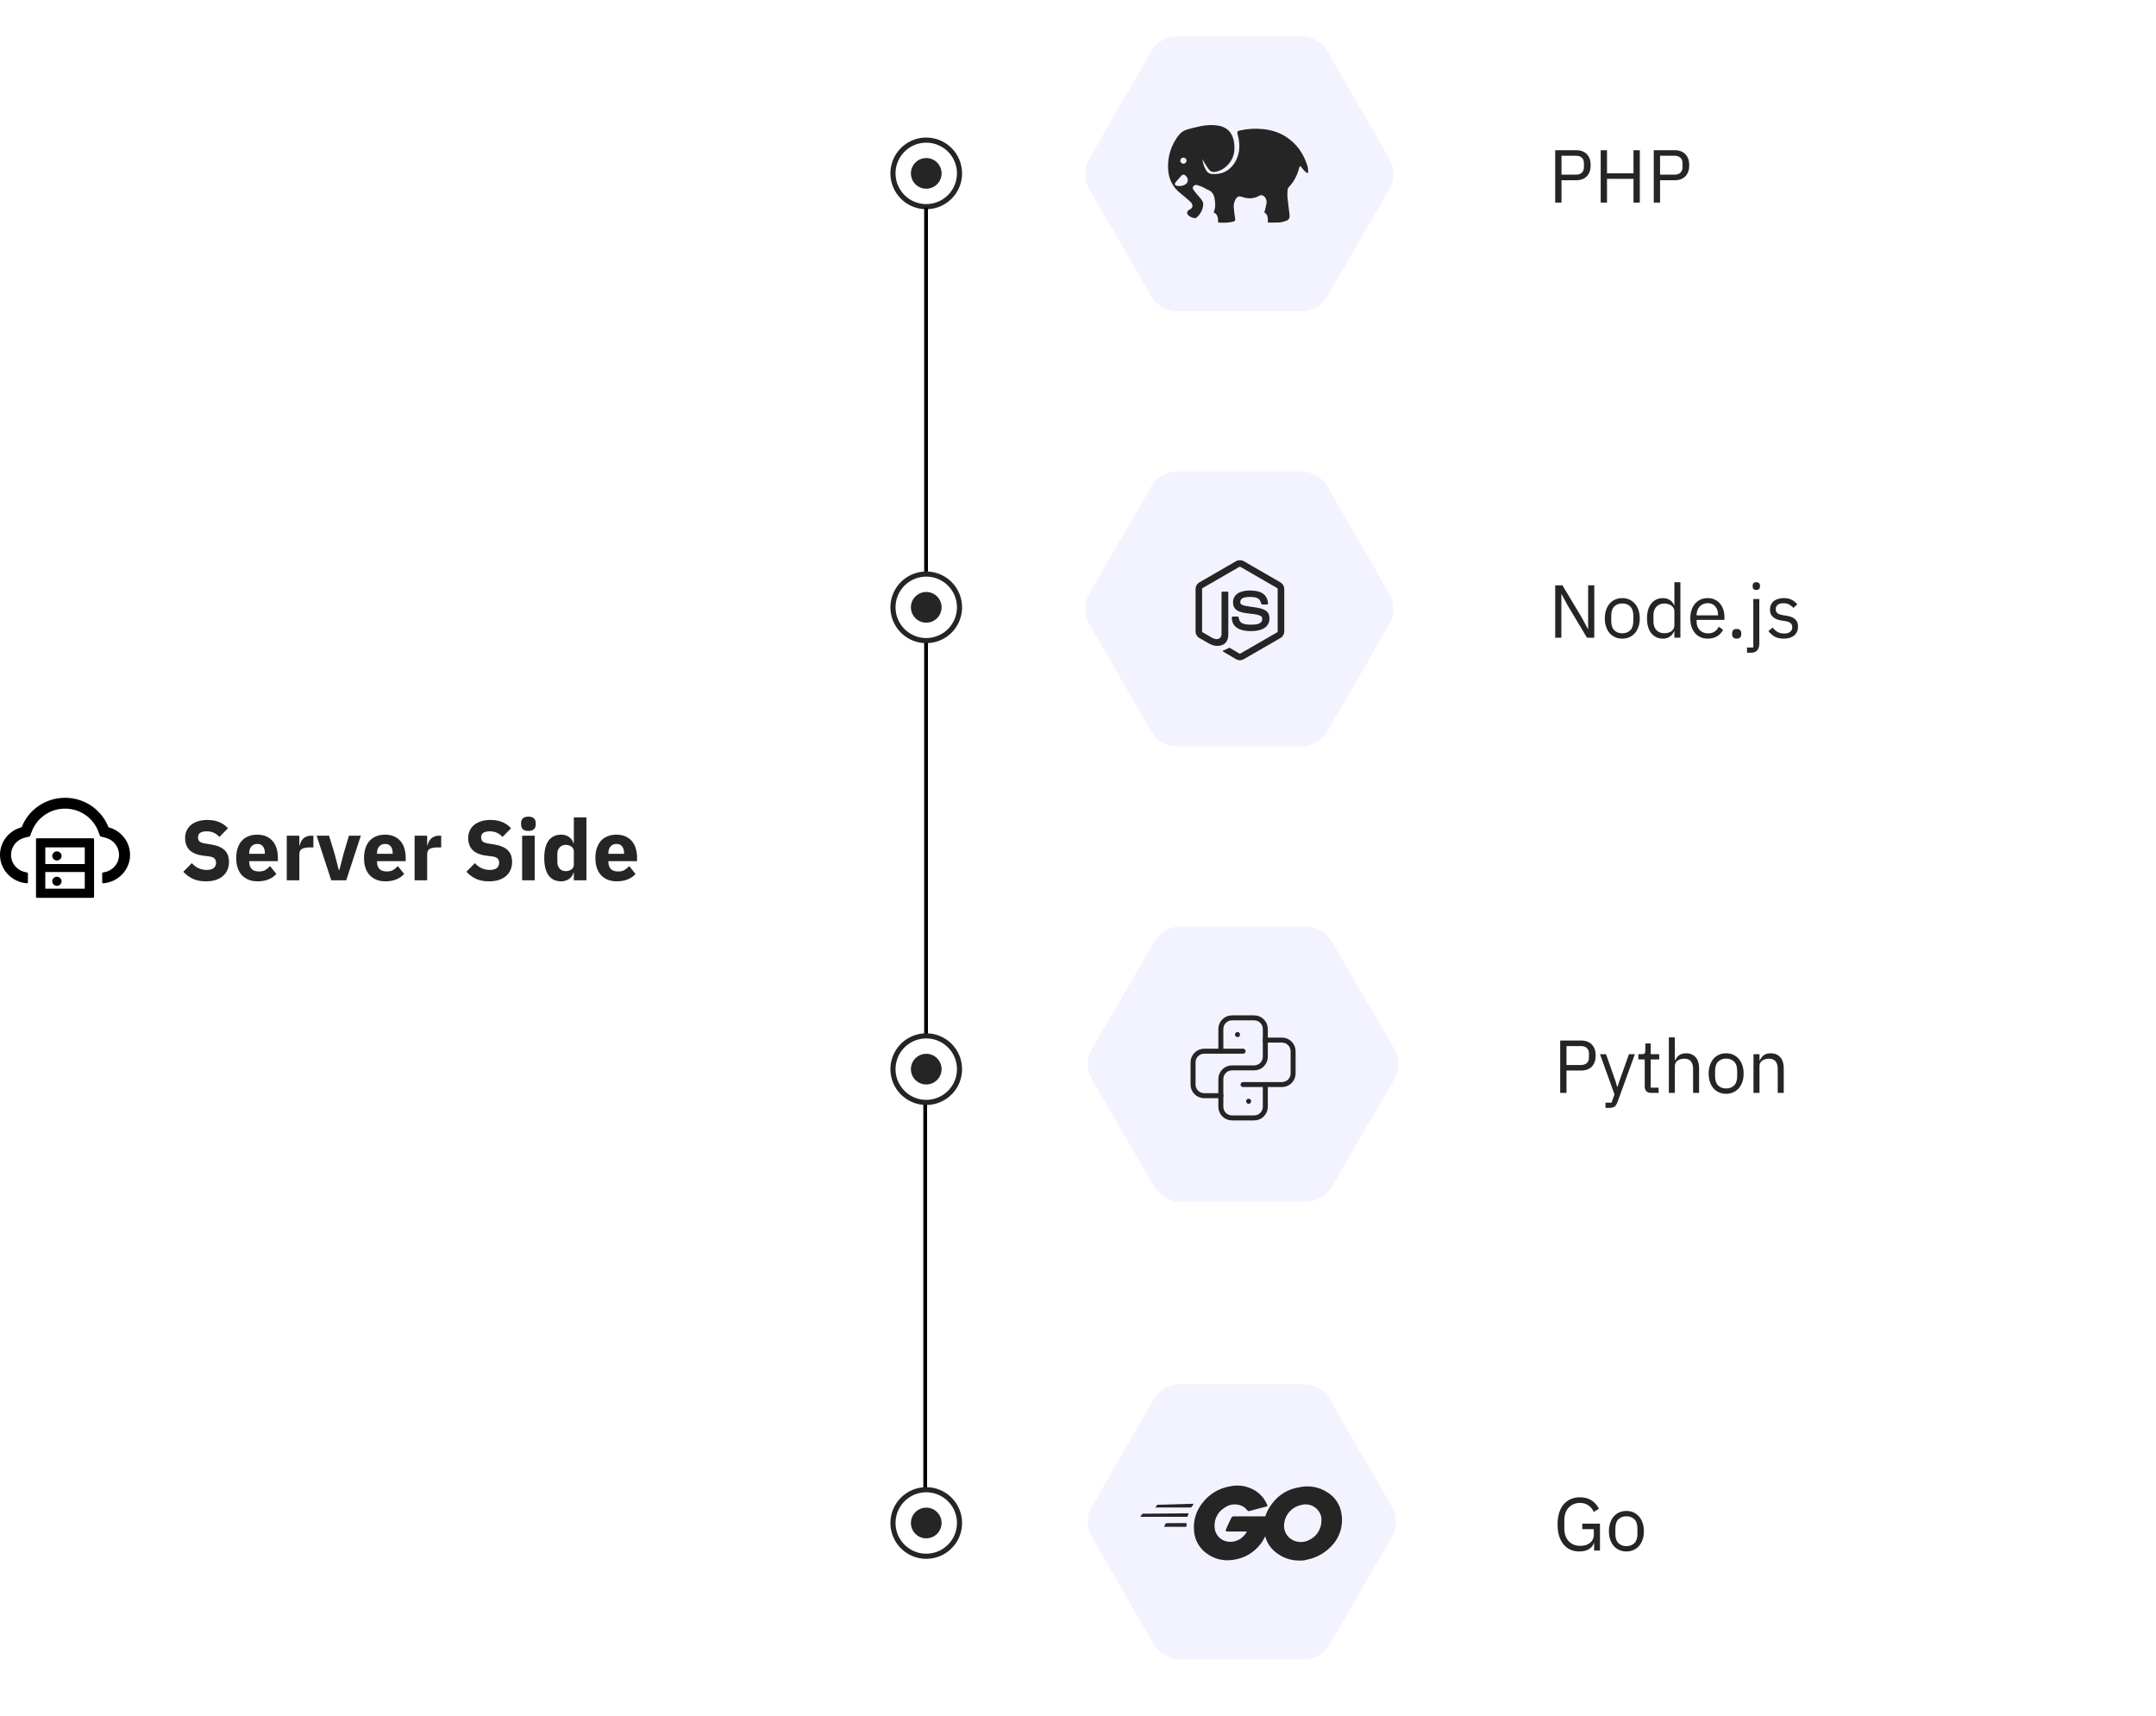 <svg width="862" height="686" viewBox="0 0 862 686" fill="none" xmlns="http://www.w3.org/2000/svg">
<path d="M82.302 352.408C80.217 352.408 78.449 352.057 76.998 351.354C75.547 350.629 74.312 349.699 73.292 348.566L76.692 345.132C78.301 346.945 80.285 347.852 82.642 347.852C83.911 347.852 84.852 347.591 85.464 347.07C86.076 346.549 86.382 345.857 86.382 344.996C86.382 344.339 86.201 343.795 85.838 343.364C85.475 342.911 84.739 342.605 83.628 342.446L81.282 342.14C78.766 341.823 76.919 341.063 75.74 339.862C74.584 338.661 74.006 337.063 74.006 335.068C74.006 334.003 74.21 333.028 74.618 332.144C75.026 331.26 75.604 330.501 76.352 329.866C77.123 329.231 78.052 328.744 79.14 328.404C80.251 328.041 81.509 327.86 82.914 327.86C84.705 327.86 86.28 328.143 87.64 328.71C89 329.277 90.167 330.104 91.142 331.192L87.708 334.66C87.141 334.003 86.45 333.47 85.634 333.062C84.841 332.631 83.832 332.416 82.608 332.416C81.452 332.416 80.591 332.62 80.024 333.028C79.457 333.436 79.174 334.003 79.174 334.728C79.174 335.544 79.389 336.133 79.82 336.496C80.273 336.859 80.999 337.119 81.996 337.278L84.342 337.652C86.79 338.037 88.603 338.797 89.782 339.93C90.961 341.041 91.55 342.627 91.55 344.69C91.55 345.823 91.346 346.866 90.938 347.818C90.53 348.77 89.929 349.586 89.136 350.266C88.365 350.946 87.402 351.479 86.246 351.864C85.09 352.227 83.775 352.408 82.302 352.408ZM103.009 352.408C101.649 352.408 100.436 352.193 99.371 351.762C98.305 351.309 97.399 350.685 96.651 349.892C95.925 349.076 95.37 348.09 94.985 346.934C94.622 345.778 94.441 344.486 94.441 343.058C94.441 341.653 94.622 340.383 94.985 339.25C95.347 338.094 95.88 337.108 96.583 336.292C97.308 335.476 98.192 334.853 99.235 334.422C100.277 333.969 101.467 333.742 102.805 333.742C104.278 333.742 105.536 333.991 106.579 334.49C107.644 334.989 108.505 335.657 109.163 336.496C109.843 337.335 110.33 338.309 110.625 339.42C110.942 340.508 111.101 341.653 111.101 342.854V344.35H99.643V344.622C99.643 345.801 99.96 346.741 100.595 347.444C101.229 348.124 102.227 348.464 103.587 348.464C104.629 348.464 105.479 348.26 106.137 347.852C106.794 347.421 107.406 346.911 107.973 346.322L110.489 349.45C109.695 350.379 108.653 351.105 107.361 351.626C106.091 352.147 104.641 352.408 103.009 352.408ZM102.907 337.448C101.887 337.448 101.082 337.788 100.493 338.468C99.926 339.125 99.643 340.009 99.643 341.12V341.392H105.899V341.086C105.899 339.998 105.649 339.125 105.151 338.468C104.675 337.788 103.927 337.448 102.907 337.448ZM114.655 352V334.15H119.687V338.026H119.857C119.947 337.527 120.106 337.051 120.333 336.598C120.559 336.122 120.854 335.703 121.217 335.34C121.602 334.977 122.055 334.694 122.577 334.49C123.098 334.263 123.71 334.15 124.413 334.15H125.297V338.842H124.039C122.565 338.842 121.466 339.035 120.741 339.42C120.038 339.805 119.687 340.519 119.687 341.562V352H114.655ZM132.441 352L126.593 334.15H131.557L133.767 341.358L135.433 347.818H135.705L137.371 341.358L139.513 334.15H144.273L138.425 352H132.441ZM154.108 352.408C152.748 352.408 151.536 352.193 150.47 351.762C149.405 351.309 148.498 350.685 147.75 349.892C147.025 349.076 146.47 348.09 146.084 346.934C145.722 345.778 145.54 344.486 145.54 343.058C145.54 341.653 145.722 340.383 146.084 339.25C146.447 338.094 146.98 337.108 147.682 336.292C148.408 335.476 149.292 334.853 150.334 334.422C151.377 333.969 152.567 333.742 153.904 333.742C155.378 333.742 156.636 333.991 157.678 334.49C158.744 334.989 159.605 335.657 160.262 336.496C160.942 337.335 161.43 338.309 161.724 339.42C162.042 340.508 162.2 341.653 162.2 342.854V344.35H150.742V344.622C150.742 345.801 151.06 346.741 151.694 347.444C152.329 348.124 153.326 348.464 154.686 348.464C155.729 348.464 156.579 348.26 157.236 347.852C157.894 347.421 158.506 346.911 159.072 346.322L161.588 349.45C160.795 350.379 159.752 351.105 158.46 351.626C157.191 352.147 155.74 352.408 154.108 352.408ZM154.006 337.448C152.986 337.448 152.182 337.788 151.592 338.468C151.026 339.125 150.742 340.009 150.742 341.12V341.392H156.998V341.086C156.998 339.998 156.749 339.125 156.25 338.468C155.774 337.788 155.026 337.448 154.006 337.448ZM165.754 352V334.15H170.786V338.026H170.956C171.047 337.527 171.206 337.051 171.432 336.598C171.659 336.122 171.954 335.703 172.316 335.34C172.702 334.977 173.155 334.694 173.676 334.49C174.198 334.263 174.81 334.15 175.512 334.15H176.396V338.842H175.138C173.665 338.842 172.566 339.035 171.84 339.42C171.138 339.805 170.786 340.519 170.786 341.562V352H165.754ZM195.491 352.408C193.406 352.408 191.638 352.057 190.187 351.354C188.737 350.629 187.501 349.699 186.481 348.566L189.881 345.132C191.491 346.945 193.474 347.852 195.831 347.852C197.101 347.852 198.041 347.591 198.653 347.07C199.265 346.549 199.571 345.857 199.571 344.996C199.571 344.339 199.39 343.795 199.027 343.364C198.665 342.911 197.928 342.605 196.817 342.446L194.471 342.14C191.955 341.823 190.108 341.063 188.929 339.862C187.773 338.661 187.195 337.063 187.195 335.068C187.195 334.003 187.399 333.028 187.807 332.144C188.215 331.26 188.793 330.501 189.541 329.866C190.312 329.231 191.241 328.744 192.329 328.404C193.44 328.041 194.698 327.86 196.103 327.86C197.894 327.86 199.469 328.143 200.829 328.71C202.189 329.277 203.357 330.104 204.331 331.192L200.897 334.66C200.331 334.003 199.639 333.47 198.823 333.062C198.03 332.631 197.021 332.416 195.797 332.416C194.641 332.416 193.78 332.62 193.213 333.028C192.647 333.436 192.363 334.003 192.363 334.728C192.363 335.544 192.579 336.133 193.009 336.496C193.463 336.859 194.188 337.119 195.185 337.278L197.531 337.652C199.979 338.037 201.793 338.797 202.971 339.93C204.15 341.041 204.739 342.627 204.739 344.69C204.739 345.823 204.535 346.866 204.127 347.818C203.719 348.77 203.119 349.586 202.325 350.266C201.555 350.946 200.591 351.479 199.435 351.864C198.279 352.227 196.965 352.408 195.491 352.408ZM211.268 332.246C210.248 332.246 209.5 332.019 209.024 331.566C208.571 331.09 208.344 330.489 208.344 329.764V329.016C208.344 328.291 208.571 327.701 209.024 327.248C209.5 326.772 210.248 326.534 211.268 326.534C212.288 326.534 213.025 326.772 213.478 327.248C213.954 327.701 214.192 328.291 214.192 329.016V329.764C214.192 330.489 213.954 331.09 213.478 331.566C213.025 332.019 212.288 332.246 211.268 332.246ZM208.752 334.15H213.784V352H208.752V334.15ZM229.429 349.008H229.259C229.123 349.484 228.907 349.937 228.613 350.368C228.318 350.776 227.955 351.139 227.525 351.456C227.117 351.751 226.641 351.977 226.097 352.136C225.575 352.317 225.031 352.408 224.465 352.408C222.198 352.408 220.487 351.615 219.331 350.028C218.175 348.419 217.597 346.095 217.597 343.058C217.597 340.021 218.175 337.709 219.331 336.122C220.487 334.535 222.198 333.742 224.465 333.742C225.621 333.742 226.641 334.059 227.525 334.694C228.431 335.329 229.009 336.145 229.259 337.142H229.429V326.84H234.461V352H229.429V349.008ZM226.131 348.328C227.083 348.328 227.865 348.101 228.477 347.648C229.111 347.172 229.429 346.526 229.429 345.71V340.44C229.429 339.624 229.111 338.989 228.477 338.536C227.865 338.06 227.083 337.822 226.131 337.822C225.179 337.822 224.385 338.162 223.751 338.842C223.139 339.499 222.833 340.395 222.833 341.528V344.622C222.833 345.755 223.139 346.662 223.751 347.342C224.385 347.999 225.179 348.328 226.131 348.328ZM246.612 352.408C245.252 352.408 244.04 352.193 242.974 351.762C241.909 351.309 241.002 350.685 240.254 349.892C239.529 349.076 238.974 348.09 238.588 346.934C238.226 345.778 238.044 344.486 238.044 343.058C238.044 341.653 238.226 340.383 238.588 339.25C238.951 338.094 239.484 337.108 240.186 336.292C240.912 335.476 241.796 334.853 242.838 334.422C243.881 333.969 245.071 333.742 246.408 333.742C247.882 333.742 249.14 333.991 250.182 334.49C251.248 334.989 252.109 335.657 252.766 336.496C253.446 337.335 253.934 338.309 254.228 339.42C254.546 340.508 254.704 341.653 254.704 342.854V344.35H243.246V344.622C243.246 345.801 243.564 346.741 244.198 347.444C244.833 348.124 245.83 348.464 247.19 348.464C248.233 348.464 249.083 348.26 249.74 347.852C250.398 347.421 251.01 346.911 251.576 346.322L254.092 349.45C253.299 350.379 252.256 351.105 250.964 351.626C249.695 352.147 248.244 352.408 246.612 352.408ZM246.51 337.448C245.49 337.448 244.686 337.788 244.096 338.468C243.53 339.125 243.246 340.009 243.246 341.12V341.392H249.502V341.086C249.502 339.998 249.253 339.125 248.754 338.468C248.278 337.788 247.53 337.448 246.51 337.448Z" fill="#252525"/>
<path d="M37.142 335.182H14.857C14.601 335.182 14.393 335.388 14.393 335.638V358.544C14.393 358.795 14.601 359 14.857 359H37.142C37.398 359 37.607 358.795 37.607 358.544V335.638C37.607 335.388 37.398 335.182 37.142 335.182ZM18.107 338.829H33.892V345.496H18.107V338.829ZM33.892 355.353H18.107V348.687H33.892V355.353Z" fill="black"/>
<path d="M20.895 352.39C20.895 352.874 21.09 353.338 21.439 353.68C21.787 354.022 22.259 354.214 22.752 354.214C23.244 354.214 23.717 354.022 24.065 353.68C24.413 353.338 24.609 352.874 24.609 352.39C24.609 351.907 24.413 351.443 24.065 351.101C23.717 350.759 23.244 350.567 22.752 350.567C22.259 350.567 21.787 350.759 21.439 351.101C21.09 351.443 20.895 351.907 20.895 352.39ZM20.895 342.248C20.895 342.732 21.09 343.195 21.439 343.537C21.787 343.879 22.259 344.071 22.752 344.071C23.244 344.071 23.717 343.879 24.065 343.537C24.413 343.195 24.609 342.732 24.609 342.248C24.609 341.764 24.413 341.301 24.065 340.959C23.717 340.617 23.244 340.425 22.752 340.425C22.259 340.425 21.787 340.617 21.439 340.959C21.09 341.301 20.895 341.764 20.895 342.248Z" fill="black"/>
<path d="M43.376 330.789C40.718 323.9 33.945 319 26.012 319C18.078 319 11.305 323.895 8.647 330.783C3.651 332.077 -0.029 336.561 0 341.883C0.035 347.832 4.736 352.67 10.655 353.188C10.928 353.211 11.16 353 11.16 352.732V349.291C11.16 349.063 10.986 348.869 10.754 348.84C9.187 348.647 7.707 347.974 6.57 346.875C5.177 345.536 4.411 343.735 4.411 341.826C4.411 340.231 4.939 338.726 5.931 337.473C6.901 336.254 8.264 335.37 9.768 334.983L11.967 334.413L12.774 332.322C13.273 331.023 13.969 329.803 14.846 328.704C15.71 327.61 16.738 326.652 17.887 325.855C20.272 324.208 23.081 323.336 26.012 323.336C28.942 323.336 31.751 324.208 34.136 325.86C35.291 326.658 36.313 327.615 37.178 328.709C38.054 329.809 38.75 331.028 39.249 332.328L40.05 334.413L42.244 334.983C45.389 335.803 47.589 338.613 47.589 341.821C47.589 343.735 46.823 345.53 45.43 346.869C44.298 347.963 42.824 348.641 41.257 348.835C41.025 348.863 40.857 349.057 40.857 349.285V352.732C40.857 353 41.095 353.211 41.368 353.188C47.27 352.664 51.959 347.832 52 341.895C52.035 336.573 48.361 332.088 43.376 330.789V330.789Z" fill="black"/>
<g filter="url(#filter0_d_754_179)">
<path d="M805.089 15H473.134V123.827H805.089V15Z" fill="white"/>
<path d="M839.541 75.316C841.486 71.997 841.486 67.896 839.541 64.578L814.105 21.194C812.181 17.912 808.645 15.894 804.821 15.894H753.79C749.966 15.894 746.431 17.912 744.507 21.194L719.071 64.578C717.125 67.896 717.125 71.997 719.071 75.316L744.507 118.699C746.431 121.981 749.966 124 753.79 124H804.821C808.645 124 812.181 121.981 814.105 118.699L839.541 75.316Z" fill="white"/>
<path d="M555.929 75.316C557.875 71.997 557.875 67.896 555.929 64.578L530.493 21.194C528.569 17.912 525.034 15.894 521.21 15.894H470.179C466.355 15.894 462.819 17.912 460.895 21.194L435.459 64.578C433.514 67.896 433.514 71.997 435.459 75.316L460.895 118.699C462.819 121.981 466.355 124 470.179 124H521.21C525.034 124 528.569 121.981 530.493 118.699L555.929 75.316Z" fill="white"/>
</g>
<g filter="url(#filter1_d_754_179)">
<path d="M805.089 188H473.134V296.827H805.089V188Z" fill="white"/>
<path d="M839.541 248.316C841.486 244.997 841.486 240.896 839.541 237.578L814.105 194.194C812.181 190.912 808.645 188.894 804.821 188.894H753.79C749.966 188.894 746.431 190.912 744.507 194.194L719.071 237.578C717.125 240.896 717.125 244.997 719.071 248.316L744.507 291.699C746.431 294.981 749.966 297 753.79 297H804.821C808.645 297 812.181 294.981 814.105 291.699L839.541 248.316Z" fill="white"/>
<path d="M555.929 248.316C557.875 244.997 557.875 240.896 555.929 237.578L530.493 194.194C528.569 190.912 525.034 188.894 521.21 188.894H470.179C466.355 188.894 462.819 190.912 460.895 194.194L435.459 237.578C433.514 240.896 433.514 244.997 435.459 248.316L460.895 291.699C462.819 294.981 466.355 297 470.179 297H521.21C525.034 297 528.569 294.981 530.493 291.699L555.929 248.316Z" fill="white"/>
</g>
<g filter="url(#filter2_d_754_179)">
<path d="M806.749 371H474.794V479.827H806.749V371Z" fill="white"/>
<path d="M841.201 431.316C843.147 427.997 843.147 423.896 841.201 420.578L815.765 377.194C813.841 373.912 810.305 371.894 806.481 371.894H755.45C751.626 371.894 748.091 373.912 746.167 377.194L720.731 420.578C718.785 423.896 718.785 427.997 720.731 431.316L746.167 474.699C748.091 477.981 751.626 480 755.45 480H806.481C810.305 480 813.841 477.981 815.765 474.699L841.201 431.316Z" fill="white"/>
<path d="M557.59 431.316C559.535 427.997 559.535 423.896 557.59 420.578L532.154 377.194C530.229 373.912 526.694 371.894 522.87 371.894H471.839C468.015 371.894 464.479 373.912 462.555 377.194L437.119 420.578C435.174 423.896 435.174 427.997 437.119 431.316L462.555 474.699C464.479 477.981 468.015 480 471.839 480H522.87C526.694 480 530.229 477.981 532.154 474.699L557.59 431.316Z" fill="white"/>
</g>
<g filter="url(#filter3_d_754_179)">
<path d="M805.749 554H473.794V662.827H805.749V554Z" fill="white"/>
<path d="M840.201 614.316C842.147 610.997 842.147 606.896 840.201 603.578L814.765 560.194C812.841 556.912 809.305 554.894 805.481 554.894H754.45C750.626 554.894 747.091 556.912 745.167 560.194L719.731 603.578C717.785 606.896 717.785 610.997 719.731 614.316L745.167 657.699C747.091 660.981 750.626 663 754.45 663H805.481C809.305 663 812.841 660.981 814.765 657.699L840.201 614.316Z" fill="white"/>
<path d="M556.59 614.316C558.535 610.997 558.535 606.896 556.59 603.578L531.154 560.194C529.229 556.912 525.694 554.894 521.87 554.894H470.839C467.015 554.894 463.479 556.912 461.555 560.194L436.119 603.578C434.174 606.896 434.174 610.997 436.119 614.316L461.555 657.699C463.479 660.981 467.015 663 470.839 663H521.87C525.694 663 529.229 660.981 531.154 657.699L556.59 614.316Z" fill="white"/>
</g>
<path d="M555.536 75.5C557.679 71.787 557.679 67.213 555.536 63.5L530.714 20.507C528.571 16.795 524.609 14.507 520.322 14.507H470.678C466.391 14.507 462.429 16.795 460.286 20.507L435.464 63.5C433.321 67.213 433.321 71.787 435.464 75.5L460.286 118.493C462.429 122.205 466.391 124.493 470.678 124.493H520.322C524.609 124.493 528.571 122.205 530.714 118.493L555.536 75.5Z" fill="#F3F3FF"/>
<path d="M555.536 249.5C557.679 245.787 557.679 241.213 555.536 237.5L530.714 194.507C528.571 190.795 524.609 188.507 520.322 188.507H470.678C466.391 188.507 462.429 190.795 460.286 194.507L435.464 237.5C433.321 241.213 433.321 245.787 435.464 249.5L460.286 292.493C462.429 296.205 466.391 298.493 470.678 298.493H520.322C524.609 298.493 528.571 296.205 530.714 292.493L555.536 249.5Z" fill="#F3F3FF"/>
<path d="M557.488 431.535C559.659 427.805 559.659 423.195 557.488 419.465L532.471 376.472C530.322 372.779 526.372 370.507 522.099 370.507H471.901C467.628 370.507 463.678 372.779 461.529 376.472L436.512 419.465C434.341 423.195 434.341 427.805 436.512 431.535L461.529 474.528C463.678 478.221 467.628 480.493 471.901 480.493H522.099C526.372 480.493 530.322 478.221 532.471 474.528L557.488 431.535Z" fill="#F3F3FF"/>
<path d="M556.536 614.5C558.679 610.787 558.679 606.213 556.536 602.5L531.714 559.507C529.571 555.795 525.609 553.507 521.322 553.507H471.678C467.391 553.507 463.429 555.795 461.286 559.507L436.464 602.5C434.321 606.213 434.321 610.787 436.464 614.5L461.286 657.493C463.429 661.205 467.391 663.493 471.678 663.493H521.322C525.609 663.493 529.571 661.205 531.714 657.493L556.536 614.5Z" fill="#F3F3FF"/>
<path d="M621.79 81V60.06H630.13C632.01 60.06 633.45 60.6 634.45 61.68C635.47 62.74 635.98 64.2 635.98 66.06C635.98 67.92 635.47 69.39 634.45 70.47C633.45 71.53 632.01 72.06 630.13 72.06H624.31V81H621.79ZM624.31 69.84H630.13C631.13 69.84 631.9 69.58 632.44 69.06C633 68.54 633.28 67.8 633.28 66.84V65.28C633.28 64.32 633 63.58 632.44 63.06C631.9 62.54 631.13 62.28 630.13 62.28H624.31V69.84ZM653.093 71.52H642.503V81H639.983V60.06H642.503V69.3H653.093V60.06H655.613V81H653.093V71.52ZM661.194 81V60.06H669.534C671.414 60.06 672.854 60.6 673.854 61.68C674.874 62.74 675.384 64.2 675.384 66.06C675.384 67.92 674.874 69.39 673.854 70.47C672.854 71.53 671.414 72.06 669.534 72.06H663.714V81H661.194ZM663.714 69.84H669.534C670.534 69.84 671.304 69.58 671.844 69.06C672.404 68.54 672.684 67.8 672.684 66.84V65.28C672.684 64.32 672.404 63.58 671.844 63.06C671.304 62.54 670.534 62.28 669.534 62.28H663.714V69.84Z" fill="#252525"/>
<path d="M626.86 242.22L624.34 237.57H624.25V255H621.79V234.06H624.7L632.35 246.84L634.87 251.49H634.96V234.06H637.42V255H634.51L626.86 242.22ZM648.611 255.36C647.571 255.36 646.621 255.17 645.761 254.79C644.901 254.41 644.161 253.87 643.541 253.17C642.941 252.45 642.471 251.6 642.131 250.62C641.791 249.62 641.621 248.5 641.621 247.26C641.621 246.04 641.791 244.93 642.131 243.93C642.471 242.93 642.941 242.08 643.541 241.38C644.161 240.66 644.901 240.11 645.761 239.73C646.621 239.35 647.571 239.16 648.611 239.16C649.651 239.16 650.591 239.35 651.431 239.73C652.291 240.11 653.031 240.66 653.651 241.38C654.271 242.08 654.751 242.93 655.091 243.93C655.431 244.93 655.601 246.04 655.601 247.26C655.601 248.5 655.431 249.62 655.091 250.62C654.751 251.6 654.271 252.45 653.651 253.17C653.031 253.87 652.291 254.41 651.431 254.79C650.591 255.17 649.651 255.36 648.611 255.36ZM648.611 253.23C649.911 253.23 650.971 252.83 651.791 252.03C652.611 251.23 653.021 250.01 653.021 248.37V246.15C653.021 244.51 652.611 243.29 651.791 242.49C650.971 241.69 649.911 241.29 648.611 241.29C647.311 241.29 646.251 241.69 645.431 242.49C644.611 243.29 644.201 244.51 644.201 246.15V248.37C644.201 250.01 644.611 251.23 645.431 252.03C646.251 252.83 647.311 253.23 648.611 253.23ZM669.448 252.48H669.328C668.388 254.4 666.878 255.36 664.798 255.36C663.838 255.36 662.968 255.17 662.188 254.79C661.408 254.41 660.738 253.87 660.178 253.17C659.638 252.47 659.218 251.62 658.918 250.62C658.638 249.62 658.498 248.5 658.498 247.26C658.498 246.02 658.638 244.9 658.918 243.9C659.218 242.9 659.638 242.05 660.178 241.35C660.738 240.65 661.408 240.11 662.188 239.73C662.968 239.35 663.838 239.16 664.798 239.16C665.878 239.16 666.798 239.4 667.558 239.88C668.338 240.34 668.928 241.06 669.328 242.04H669.448V232.8H671.848V255H669.448V252.48ZM665.458 253.2C665.998 253.2 666.508 253.13 666.988 252.99C667.488 252.85 667.918 252.65 668.278 252.39C668.638 252.11 668.918 251.78 669.118 251.4C669.338 251 669.448 250.55 669.448 250.05V244.29C669.448 243.87 669.338 243.48 669.118 243.12C668.918 242.74 668.638 242.42 668.278 242.16C667.918 241.9 667.488 241.7 666.988 241.56C666.508 241.4 665.998 241.32 665.458 241.32C664.098 241.32 663.028 241.75 662.248 242.61C661.468 243.45 661.078 244.56 661.078 245.94V248.58C661.078 249.96 661.468 251.08 662.248 251.94C663.028 252.78 664.098 253.2 665.458 253.2ZM682.77 255.36C681.71 255.36 680.75 255.17 679.89 254.79C679.05 254.41 678.32 253.87 677.7 253.17C677.1 252.45 676.63 251.6 676.29 250.62C675.97 249.62 675.81 248.5 675.81 247.26C675.81 246.04 675.97 244.93 676.29 243.93C676.63 242.93 677.1 242.08 677.7 241.38C678.32 240.66 679.05 240.11 679.89 239.73C680.75 239.35 681.71 239.16 682.77 239.16C683.81 239.16 684.74 239.35 685.56 239.73C686.38 240.11 687.08 240.64 687.66 241.32C688.24 241.98 688.68 242.77 688.98 243.69C689.3 244.61 689.46 245.62 689.46 246.72V247.86H678.33V248.58C678.33 249.24 678.43 249.86 678.63 250.44C678.85 251 679.15 251.49 679.53 251.91C679.93 252.33 680.41 252.66 680.97 252.9C681.55 253.14 682.2 253.26 682.92 253.26C683.9 253.26 684.75 253.03 685.47 252.57C686.21 252.11 686.78 251.45 687.18 250.59L688.89 251.82C688.39 252.88 687.61 253.74 686.55 254.4C685.49 255.04 684.23 255.36 682.77 255.36ZM682.77 241.17C682.11 241.17 681.51 241.29 680.97 241.53C680.43 241.75 679.96 242.07 679.56 242.49C679.18 242.91 678.88 243.41 678.66 243.99C678.44 244.55 678.33 245.17 678.33 245.85V246.06H686.88V245.73C686.88 244.35 686.5 243.25 685.74 242.43C685 241.59 684.01 241.17 682.77 241.17ZM694.359 255.36C693.719 255.36 693.249 255.2 692.949 254.88C692.669 254.56 692.529 254.14 692.529 253.62V253.23C692.529 252.71 692.669 252.29 692.949 251.97C693.249 251.65 693.719 251.49 694.359 251.49C694.999 251.49 695.459 251.65 695.739 251.97C696.039 252.29 696.189 252.71 696.189 253.23V253.62C696.189 254.14 696.039 254.56 695.739 254.88C695.459 255.2 694.999 255.36 694.359 255.36ZM701.003 239.52H703.403V257.4C703.403 258.48 703.133 259.35 702.593 260.01C702.053 260.67 701.203 261 700.043 261H698.483V258.9H701.003V239.52ZM702.203 235.89C701.683 235.89 701.303 235.77 701.063 235.53C700.843 235.27 700.733 234.94 700.733 234.54V234.15C700.733 233.75 700.843 233.43 701.063 233.19C701.303 232.93 701.683 232.8 702.203 232.8C702.723 232.8 703.093 232.93 703.313 233.19C703.553 233.43 703.673 233.75 703.673 234.15V234.54C703.673 234.94 703.553 235.27 703.313 235.53C703.093 235.77 702.723 235.89 702.203 235.89ZM713.153 255.36C711.713 255.36 710.503 255.09 709.523 254.55C708.563 253.99 707.733 253.25 707.033 252.33L708.743 250.95C709.343 251.71 710.013 252.3 710.753 252.72C711.493 253.12 712.353 253.32 713.333 253.32C714.353 253.32 715.143 253.1 715.703 252.66C716.283 252.22 716.573 251.6 716.573 250.8C716.573 250.2 716.373 249.69 715.973 249.27C715.593 248.83 714.893 248.53 713.873 248.37L712.643 248.19C711.923 248.09 711.263 247.94 710.663 247.74C710.063 247.52 709.533 247.24 709.073 246.9C708.633 246.54 708.283 246.1 708.023 245.58C707.783 245.06 707.663 244.44 707.663 243.72C707.663 242.96 707.803 242.3 708.083 241.74C708.363 241.16 708.743 240.68 709.223 240.3C709.723 239.92 710.313 239.64 710.993 239.46C711.673 239.26 712.403 239.16 713.183 239.16C714.443 239.16 715.493 239.38 716.333 239.82C717.193 240.26 717.943 240.87 718.583 241.65L716.993 243.09C716.653 242.61 716.153 242.18 715.493 241.8C714.833 241.4 714.003 241.2 713.003 241.2C712.003 241.2 711.243 241.42 710.723 241.86C710.223 242.28 709.973 242.86 709.973 243.6C709.973 244.36 710.223 244.91 710.723 245.25C711.243 245.59 711.983 245.84 712.943 246L714.143 246.18C715.863 246.44 717.083 246.94 717.803 247.68C718.523 248.4 718.883 249.35 718.883 250.53C718.883 252.03 718.373 253.21 717.353 254.07C716.333 254.93 714.933 255.36 713.153 255.36Z" fill="#252525"/>
<path d="M623.79 437V416.06H632.13C634.01 416.06 635.45 416.6 636.45 417.68C637.47 418.74 637.98 420.2 637.98 422.06C637.98 423.92 637.47 425.39 636.45 426.47C635.45 427.53 634.01 428.06 632.13 428.06H626.31V437H623.79ZM626.31 425.84H632.13C633.13 425.84 633.9 425.58 634.44 425.06C635 424.54 635.28 423.8 635.28 422.84V421.28C635.28 420.32 635 419.58 634.44 419.06C633.9 418.54 633.13 418.28 632.13 418.28H626.31V425.84ZM651.283 421.52H653.653L646.723 440.6C646.543 441.06 646.363 441.44 646.183 441.74C646.003 442.06 645.783 442.31 645.523 442.49C645.263 442.67 644.933 442.8 644.533 442.88C644.153 442.96 643.683 443 643.123 443H641.893V440.9H644.323L645.493 437.6L639.703 421.52H642.103L645.823 432.05L646.543 434.57H646.693L647.533 432.05L651.283 421.52ZM660.134 437C659.294 437 658.654 436.77 658.214 436.31C657.794 435.83 657.584 435.21 657.584 434.45V423.62H655.034V421.52H656.474C656.994 421.52 657.344 421.42 657.524 421.22C657.724 421 657.824 420.63 657.824 420.11V417.23H659.984V421.52H663.374V423.62H659.984V434.9H663.134V437H660.134ZM667.232 414.8H669.632V424.04H669.752C670.132 423.16 670.662 422.46 671.342 421.94C672.042 421.42 672.972 421.16 674.132 421.16C675.732 421.16 676.992 421.68 677.912 422.72C678.852 423.74 679.322 425.19 679.322 427.07V437H676.922V427.49C676.922 424.71 675.752 423.32 673.412 423.32C672.932 423.32 672.462 423.38 672.002 423.5C671.562 423.62 671.162 423.8 670.802 424.04C670.442 424.28 670.152 424.59 669.932 424.97C669.732 425.33 669.632 425.76 669.632 426.26V437H667.232V414.8ZM690.132 437.36C689.092 437.36 688.142 437.17 687.282 436.79C686.422 436.41 685.682 435.87 685.062 435.17C684.462 434.45 683.992 433.6 683.652 432.62C683.312 431.62 683.142 430.5 683.142 429.26C683.142 428.04 683.312 426.93 683.652 425.93C683.992 424.93 684.462 424.08 685.062 423.38C685.682 422.66 686.422 422.11 687.282 421.73C688.142 421.35 689.092 421.16 690.132 421.16C691.172 421.16 692.112 421.35 692.952 421.73C693.812 422.11 694.552 422.66 695.172 423.38C695.792 424.08 696.272 424.93 696.612 425.93C696.952 426.93 697.122 428.04 697.122 429.26C697.122 430.5 696.952 431.62 696.612 432.62C696.272 433.6 695.792 434.45 695.172 435.17C694.552 435.87 693.812 436.41 692.952 436.79C692.112 437.17 691.172 437.36 690.132 437.36ZM690.132 435.23C691.432 435.23 692.492 434.83 693.312 434.03C694.132 433.23 694.542 432.01 694.542 430.37V428.15C694.542 426.51 694.132 425.29 693.312 424.49C692.492 423.69 691.432 423.29 690.132 423.29C688.832 423.29 687.772 423.69 686.952 424.49C686.132 425.29 685.722 426.51 685.722 428.15V430.37C685.722 432.01 686.132 433.23 686.952 434.03C687.772 434.83 688.832 435.23 690.132 435.23ZM701.07 437V421.52H703.47V424.04H703.59C703.97 423.16 704.5 422.46 705.18 421.94C705.88 421.42 706.81 421.16 707.97 421.16C709.57 421.16 710.83 421.68 711.75 422.72C712.69 423.74 713.16 425.19 713.16 427.07V437H710.76V427.49C710.76 424.71 709.59 423.32 707.25 423.32C706.77 423.32 706.3 423.38 705.84 423.5C705.4 423.62 705 423.8 704.64 424.04C704.28 424.28 703.99 424.59 703.77 424.97C703.57 425.33 703.47 425.76 703.47 426.26V437H701.07Z" fill="#252525"/>
<path d="M637.35 616.94H637.26C637 617.92 636.36 618.74 635.34 619.4C634.34 620.04 633.04 620.36 631.44 620.36C630.16 620.36 628.98 620.13 627.9 619.67C626.84 619.19 625.93 618.5 625.17 617.6C624.41 616.68 623.81 615.55 623.37 614.21C622.95 612.85 622.74 611.29 622.74 609.53C622.74 607.79 622.95 606.25 623.37 604.91C623.79 603.55 624.39 602.42 625.17 601.52C625.95 600.6 626.89 599.9 627.99 599.42C629.09 598.94 630.31 598.7 631.65 598.7C633.53 598.7 635.1 599.12 636.36 599.96C637.62 600.8 638.59 601.91 639.27 603.29L637.2 604.55C636.72 603.43 636 602.55 635.04 601.91C634.1 601.27 632.97 600.95 631.65 600.95C630.73 600.95 629.89 601.12 629.13 601.46C628.37 601.78 627.71 602.24 627.15 602.84C626.61 603.44 626.19 604.16 625.89 605C625.59 605.84 625.44 606.78 625.44 607.82V611.21C625.44 612.25 625.59 613.2 625.89 614.06C626.19 614.9 626.61 615.62 627.15 616.22C627.71 616.82 628.39 617.29 629.19 617.63C629.99 617.95 630.89 618.11 631.89 618.11C632.61 618.11 633.29 618.02 633.93 617.84C634.59 617.64 635.16 617.35 635.64 616.97C636.14 616.59 636.53 616.12 636.81 615.56C637.09 614.98 637.23 614.3 637.23 613.52V611.45H632.61V609.23H639.69V620H637.35V616.94ZM650.259 620.36C649.219 620.36 648.269 620.17 647.409 619.79C646.549 619.41 645.809 618.87 645.189 618.17C644.589 617.45 644.119 616.6 643.779 615.62C643.439 614.62 643.269 613.5 643.269 612.26C643.269 611.04 643.439 609.93 643.779 608.93C644.119 607.93 644.589 607.08 645.189 606.38C645.809 605.66 646.549 605.11 647.409 604.73C648.269 604.35 649.219 604.16 650.259 604.16C651.299 604.16 652.239 604.35 653.079 604.73C653.939 605.11 654.679 605.66 655.299 606.38C655.919 607.08 656.399 607.93 656.739 608.93C657.079 609.93 657.249 611.04 657.249 612.26C657.249 613.5 657.079 614.62 656.739 615.62C656.399 616.6 655.919 617.45 655.299 618.17C654.679 618.87 653.939 619.41 653.079 619.79C652.239 620.17 651.299 620.36 650.259 620.36ZM650.259 618.23C651.559 618.23 652.619 617.83 653.439 617.03C654.259 616.23 654.669 615.01 654.669 613.37V611.15C654.669 609.51 654.259 608.29 653.439 607.49C652.619 606.69 651.559 606.29 650.259 606.29C648.959 606.29 647.899 606.69 647.079 607.49C646.259 608.29 645.849 609.51 645.849 611.15V613.37C645.849 615.01 646.259 616.23 647.079 617.03C647.899 617.83 648.959 618.23 650.259 618.23Z" fill="#252525"/>
<path d="M370.327 55C367.493 55 364.723 55.84 362.367 57.414C360.011 58.989 358.175 61.226 357.091 63.844C356.006 66.462 355.722 69.343 356.275 72.122C356.828 74.901 358.193 77.454 360.196 79.458C362.2 81.461 364.753 82.826 367.532 83.379C370.311 83.931 373.192 83.648 375.81 82.563C378.428 81.479 380.665 79.643 382.239 77.287C383.814 74.93 384.654 72.161 384.654 69.327C384.654 65.527 383.144 61.883 380.458 59.196C377.771 56.509 374.127 55 370.327 55V55ZM370.327 81.607C367.898 81.607 365.524 80.887 363.504 79.538C361.485 78.188 359.911 76.27 358.981 74.026C358.052 71.782 357.809 69.313 358.283 66.931C358.757 64.549 359.926 62.361 361.644 60.644C363.361 58.926 365.549 57.757 367.931 57.283C370.313 56.809 372.783 57.052 375.026 57.981C377.27 58.911 379.188 60.485 380.538 62.504C381.887 64.524 382.607 66.898 382.607 69.327C382.607 72.584 381.313 75.707 379.01 78.01C376.707 80.313 373.584 81.607 370.327 81.607Z" fill="#252525"/>
<path d="M370.326 63.187C369.111 63.187 367.924 63.547 366.914 64.222C365.905 64.896 365.118 65.855 364.653 66.977C364.188 68.099 364.067 69.334 364.304 70.525C364.54 71.716 365.125 72.81 365.984 73.669C366.843 74.527 367.937 75.112 369.128 75.349C370.319 75.586 371.553 75.464 372.675 75C373.797 74.535 374.756 73.748 375.431 72.738C376.106 71.728 376.466 70.541 376.466 69.327C376.466 67.698 375.819 66.137 374.667 64.985C373.516 63.834 371.954 63.187 370.326 63.187Z" fill="#252525"/>
<line x1="370.25" y1="229" x2="370.25" y2="83" stroke="black" stroke-width="1.5"/>
<line x1="370.25" y1="414" x2="370.25" y2="256" stroke="black" stroke-width="1.5"/>
<line x1="369.91" y1="595.651" x2="369.91" y2="441.651" stroke="black" stroke-width="1.5"/>
<path d="M370.327 228.516C367.493 228.516 364.723 229.356 362.367 230.93C360.011 232.504 358.175 234.742 357.091 237.36C356.006 239.978 355.722 242.858 356.275 245.638C356.828 248.417 358.193 250.97 360.196 252.973C362.2 254.977 364.753 256.341 367.532 256.894C370.311 257.447 373.192 257.163 375.81 256.079C378.428 254.995 380.665 253.158 382.239 250.802C383.814 248.446 384.654 245.676 384.654 242.843C384.654 239.043 383.144 235.399 380.458 232.712C377.771 230.025 374.127 228.516 370.327 228.516V228.516ZM370.327 255.123C367.898 255.123 365.524 254.403 363.504 253.053C361.485 251.704 359.911 249.786 358.981 247.542C358.052 245.298 357.809 242.829 358.283 240.447C358.757 238.065 359.926 235.877 361.644 234.159C363.361 232.442 365.549 231.272 367.931 230.798C370.313 230.324 372.783 230.568 375.026 231.497C377.27 232.427 379.188 234.001 380.538 236.02C381.887 238.04 382.607 240.414 382.607 242.843C382.607 246.1 381.313 249.223 379.01 251.526C376.707 253.829 373.584 255.123 370.327 255.123Z" fill="#252525"/>
<path d="M370.326 236.702C369.111 236.702 367.924 237.063 366.914 237.737C365.905 238.412 365.118 239.371 364.653 240.493C364.188 241.615 364.067 242.849 364.304 244.04C364.54 245.231 365.125 246.326 365.984 247.184C366.843 248.043 367.937 248.628 369.128 248.865C370.319 249.102 371.553 248.98 372.675 248.515C373.797 248.051 374.756 247.264 375.431 246.254C376.106 245.244 376.466 244.057 376.466 242.843C376.466 241.214 375.819 239.652 374.667 238.501C373.516 237.349 371.954 236.702 370.326 236.702Z" fill="#252525"/>
<path d="M370.327 413.174C367.493 413.174 364.723 414.015 362.367 415.589C360.011 417.163 358.175 419.401 357.091 422.019C356.006 424.637 355.722 427.517 356.275 430.296C356.828 433.075 358.193 435.628 360.196 437.632C362.2 439.636 364.753 441 367.532 441.553C370.311 442.106 373.192 441.822 375.81 440.738C378.428 439.653 380.665 437.817 382.239 435.461C383.814 433.105 384.654 430.335 384.654 427.501C384.654 423.702 383.144 420.057 380.458 417.371C377.771 414.684 374.127 413.174 370.327 413.174V413.174ZM370.327 439.782C367.898 439.782 365.524 439.061 363.504 437.712C361.485 436.363 359.911 434.445 358.981 432.201C358.052 429.957 357.809 427.488 358.283 425.106C358.757 422.723 359.926 420.535 361.644 418.818C363.361 417.1 365.549 415.931 367.931 415.457C370.313 414.983 372.783 415.226 375.026 416.156C377.27 417.085 379.188 418.659 380.538 420.679C381.887 422.698 382.607 425.072 382.607 427.501C382.607 430.758 381.313 433.882 379.01 436.185C376.707 438.488 373.584 439.782 370.327 439.782Z" fill="#252525"/>
<path d="M370.326 421.361C369.111 421.361 367.924 421.721 366.914 422.396C365.905 423.071 365.118 424.03 364.653 425.151C364.188 426.273 364.067 427.508 364.304 428.699C364.54 429.89 365.125 430.984 365.984 431.843C366.843 432.702 367.937 433.286 369.128 433.523C370.319 433.76 371.553 433.639 372.675 433.174C373.797 432.709 374.756 431.922 375.431 430.912C376.106 429.903 376.466 428.716 376.466 427.501C376.466 425.873 375.819 424.311 374.667 423.159C373.516 422.008 371.954 421.361 370.326 421.361Z" fill="#252525"/>
<path d="M370.327 594.649C367.493 594.649 364.723 595.49 362.367 597.064C360.011 598.638 358.175 600.876 357.091 603.494C356.006 606.112 355.722 608.992 356.275 611.771C356.828 614.551 358.193 617.103 360.196 619.107C362.2 621.111 364.753 622.475 367.532 623.028C370.311 623.581 373.192 623.297 375.81 622.213C378.428 621.128 380.665 619.292 382.239 616.936C383.814 614.58 384.654 611.81 384.654 608.976C384.654 605.177 383.144 601.533 380.458 598.846C377.771 596.159 374.127 594.649 370.327 594.649V594.649ZM370.327 621.257C367.898 621.257 365.524 620.536 363.504 619.187C361.485 617.838 359.911 615.92 358.981 613.676C358.052 611.432 357.809 608.963 358.283 606.581C358.757 604.198 359.926 602.01 361.644 600.293C363.361 598.576 365.549 597.406 367.931 596.932C370.313 596.458 372.783 596.701 375.026 597.631C377.27 598.56 379.188 600.134 380.538 602.154C381.887 604.173 382.607 606.548 382.607 608.976C382.607 612.233 381.313 615.357 379.01 617.66C376.707 619.963 373.584 621.257 370.327 621.257Z" fill="#252525"/>
<path d="M370.326 602.836C369.111 602.836 367.924 603.196 366.914 603.871C365.905 604.546 365.118 605.505 364.653 606.627C364.188 607.749 364.067 608.983 364.304 610.174C364.54 611.365 365.125 612.459 365.984 613.318C366.843 614.177 367.937 614.762 369.128 614.998C370.319 615.235 371.553 615.114 372.675 614.649C373.797 614.184 374.756 613.397 375.431 612.388C376.106 611.378 376.466 610.191 376.466 608.976C376.466 607.348 375.819 605.786 374.667 604.635C373.516 603.483 371.954 602.836 370.326 602.836Z" fill="#252525"/>
<path d="M495.724 264C495.192 264 494.652 263.857 494.184 263.587L489.287 260.69C488.557 260.277 488.914 260.135 489.152 260.055C490.128 259.714 490.327 259.642 491.366 259.047C491.478 258.984 491.62 259.007 491.732 259.079L495.494 261.309C495.629 261.389 495.819 261.389 495.946 261.309L510.606 252.848C510.741 252.769 510.829 252.61 510.829 252.451V235.529C510.829 235.362 510.741 235.211 510.598 235.124L495.946 226.671C495.811 226.592 495.629 226.592 495.494 226.671L480.849 235.132C480.707 235.211 480.619 235.37 480.619 235.537V252.451C480.619 252.61 480.707 252.769 480.849 252.84L484.866 255.158C487.049 256.245 488.382 254.967 488.382 253.674V236.974C488.382 236.735 488.572 236.553 488.811 236.553H490.668C490.898 236.553 491.097 236.735 491.097 236.974V253.682C491.097 256.587 489.509 258.253 486.755 258.253C485.906 258.253 485.239 258.253 483.381 257.333L479.54 255.118C478.587 254.57 478 253.547 478 252.443V235.529C478 234.434 478.587 233.402 479.54 232.854L494.184 224.393C495.113 223.869 496.343 223.869 497.264 224.393L511.924 232.862C512.876 233.41 513.464 234.434 513.464 235.537V252.451C513.464 253.547 512.876 254.57 511.924 255.126L497.264 263.587C496.796 263.857 496.264 264 495.724 264ZM507.558 247.324C507.558 244.157 505.415 243.315 500.915 242.72C496.359 242.117 495.899 241.807 495.899 240.744C495.899 239.863 496.288 238.688 499.661 238.688C502.669 238.688 503.78 239.339 504.241 241.371C504.28 241.561 504.455 241.704 504.653 241.704H506.558C506.677 241.704 506.789 241.657 506.868 241.569C506.947 241.482 506.987 241.363 506.979 241.244C506.685 237.743 504.36 236.116 499.661 236.116C495.478 236.116 492.986 237.878 492.986 240.839C492.986 244.046 495.47 244.935 499.478 245.331C504.28 245.8 504.653 246.506 504.653 247.451C504.653 249.086 503.336 249.784 500.248 249.784C496.367 249.784 495.518 248.808 495.232 246.879C495.2 246.673 495.025 246.522 494.811 246.522H492.914C492.676 246.522 492.494 246.713 492.494 246.943C492.494 249.411 493.835 252.356 500.256 252.356C504.892 252.348 507.558 250.515 507.558 247.324V247.324Z" fill="#252525"/>
<path d="M497 420.333H481.444C480.266 420.333 479.135 420.802 478.302 421.635C477.468 422.469 477 423.599 477 424.778V433.667C477 434.845 477.468 435.976 478.302 436.809C479.135 437.643 480.266 438.111 481.444 438.111H488.111M497 433.667H512.556C513.734 433.667 514.865 433.198 515.698 432.365C516.532 431.531 517 430.401 517 429.222V420.333C517 419.155 516.532 418.024 515.698 417.191C514.865 416.357 513.734 415.889 512.556 415.889H505.889" stroke="#252525" stroke-width="2" stroke-linecap="round" stroke-linejoin="round"/>
<path d="M488.111 420.333V411.444C488.111 410.266 488.58 409.135 489.413 408.302C490.247 407.468 491.377 407 492.556 407H501.445C502.623 407 503.754 407.468 504.587 408.302C505.421 409.135 505.889 410.266 505.889 411.444V422.556C505.889 423.734 505.421 424.865 504.587 425.698C503.754 426.532 502.623 427 501.445 427H492.556C491.377 427 490.247 427.468 489.413 428.302C488.58 429.135 488.111 430.266 488.111 431.444V442.556C488.111 443.734 488.58 444.865 489.413 445.698C490.247 446.532 491.377 447 492.556 447H501.445C502.623 447 503.754 446.532 504.587 445.698C505.421 444.865 505.889 443.734 505.889 442.556V433.667M494.778 413.667V413.689M499.222 440.333V440.356" stroke="#252525" stroke-width="2" stroke-linecap="round" stroke-linejoin="round"/>
<path d="M463.156 601.687C463.012 601.641 462.858 601.641 462.714 601.687L461.91 602.773H476.061C476.141 602.762 476.217 602.734 476.286 602.693C476.356 602.652 476.416 602.597 476.463 602.532L477.147 601.486V601.285L463.156 601.687ZM457.246 605.266C457.176 605.236 457.101 605.22 457.025 605.22C456.949 605.22 456.874 605.236 456.804 605.266L456 606.311V606.512H474.493C474.571 606.516 474.649 606.495 474.714 606.452C474.78 606.408 474.829 606.345 474.855 606.271L475.177 605.346V605.105L457.246 605.266ZM466.412 609.045C466.331 609.051 466.253 609.076 466.183 609.118C466.113 609.159 466.054 609.217 466.01 609.286L465.488 610.251V610.492H474.131C474.203 610.483 474.27 610.451 474.321 610.4C474.372 610.349 474.404 610.282 474.413 610.21V609.286C474.413 609.286 474.413 609.004 474.172 609.004L466.412 609.045ZM530.696 596.702C529.063 595.635 527.232 594.908 525.312 594.562C523.392 594.217 521.422 594.261 519.52 594.692C517.353 595.002 515.269 595.741 513.391 596.866C511.514 597.991 509.88 599.48 508.585 601.245C507.391 602.759 506.478 604.474 505.891 606.311H493.268C493.06 606.305 492.856 606.364 492.683 606.479C492.51 606.594 492.378 606.76 492.303 606.954C491.74 607.959 490.815 610.009 490.293 611.215C489.77 612.422 490.293 612.381 491.016 612.381H498.574C498.265 612.891 497.915 613.375 497.529 613.829C496.741 614.797 495.716 615.546 494.554 616.003C493.393 616.461 492.133 616.612 490.896 616.442C489.415 616.237 488.059 615.499 487.082 614.367C486.106 613.235 485.575 611.786 485.589 610.291C485.534 608.805 485.877 607.332 486.584 606.024C487.291 604.716 488.336 603.621 489.609 602.853C490.626 602.111 491.828 601.662 493.083 601.555C494.338 601.449 495.598 601.689 496.725 602.25C497.429 602.61 498.046 603.117 498.534 603.738C499.057 604.341 499.097 604.301 499.7 604.14L506.253 602.411C506.736 602.411 506.896 602.09 506.655 601.768C505.738 599.501 504.154 597.566 502.112 596.22C500.599 595.224 498.901 594.543 497.119 594.218C495.336 593.893 493.507 593.932 491.74 594.33C487.347 595.057 483.403 597.447 480.725 601.004C479.437 602.597 478.482 604.431 477.916 606.399C477.349 608.367 477.184 610.429 477.428 612.462C477.589 614.171 478.114 615.827 478.967 617.318C479.819 618.808 480.981 620.1 482.373 621.105C483.864 622.224 485.565 623.033 487.374 623.481C489.183 623.93 491.065 624.011 492.906 623.718C495.145 623.453 497.305 622.727 499.249 621.585C501.193 620.443 502.88 618.911 504.203 617.085C504.837 616.213 505.389 615.285 505.851 614.311C506.503 616.759 507.91 618.939 509.871 620.542C512.552 622.79 515.942 624.015 519.44 624C520.445 624 521.49 624 522.575 623.638C526.13 622.936 529.392 621.186 531.942 618.613C533.693 616.937 535.009 614.862 535.78 612.565C536.55 610.268 536.751 607.818 536.365 605.426C536.131 603.641 535.5 601.931 534.52 600.422C533.539 598.912 532.232 597.641 530.696 596.702ZM523.54 615.718C522.563 616.243 521.48 616.537 520.372 616.579C519.264 616.621 518.161 616.409 517.148 615.959C515.78 615.338 514.671 614.26 514.011 612.91C513.351 611.561 513.181 610.023 513.53 608.562C513.845 606.883 514.657 605.338 515.862 604.126C517.066 602.915 518.607 602.093 520.284 601.768C521.155 601.524 522.067 601.468 522.961 601.603C523.856 601.738 524.711 602.062 525.471 602.552C526.231 603.042 526.878 603.688 527.37 604.447C527.862 605.206 528.187 606.06 528.324 606.954C528.348 607.383 528.348 607.812 528.324 608.24C528.295 609.807 527.833 611.335 526.988 612.655C526.144 613.975 524.95 615.035 523.54 615.718Z" fill="#252525"/>
<path d="M485.637 79.558C485.374 77.884 484.652 76.525 482.899 75.868C482.213 75.611 481.619 75.143 480.943 74.848C480.175 74.511 479.393 74.191 478.583 73.982C477.969 73.822 477.398 74.091 477.033 74.617C476.688 75.111 476.938 75.576 477.227 75.989C477.552 76.454 477.913 76.897 478.277 77.333C478.881 78.057 479.521 78.753 480.109 79.487C480.67 80.189 481.15 80.968 481.068 81.898C480.887 83.937 479.942 85.627 478.418 87.002C478.251 87.149 477.956 87.255 477.739 87.236C476.767 87.133 475.884 86.774 475.172 86.111C474.354 85.351 474.479 84.456 475.457 83.902C475.691 83.77 475.933 83.648 476.147 83.488C476.744 83.049 476.945 82.299 476.62 81.648C476.465 81.334 476.291 80.994 476.035 80.766C474.785 79.654 473.557 78.506 472.217 77.493C468.971 75.031 467.303 71.773 467.047 67.83C466.758 63.451 467.799 59.363 470.166 55.621C471.062 54.201 472.106 52.848 473.708 52.146C474.797 51.669 475.992 51.399 477.158 51.101C480.365 50.277 483.602 49.658 486.94 50.21C489.816 50.681 491.92 52.127 492.885 54.887C493.519 56.692 493.67 58.558 493.473 60.469C493.085 64.223 490.246 67.58 486.543 68.574C484.938 69.004 484.061 68.763 483.096 67.458C482.404 66.519 481.829 65.496 481.209 64.505C481.117 64.358 481.051 64.188 480.972 64.031C480.897 63.874 480.815 63.723 480.736 63.566C480.969 65.195 481.356 66.763 482.266 68.16C482.758 68.92 483.415 69.481 484.376 69.564C487.915 69.875 490.902 68.74 493.023 65.961C495.396 62.851 495.918 59.273 495.232 55.506C495.098 54.762 494.871 54.034 494.71 53.294C494.602 52.816 494.796 52.464 495.278 52.297C495.501 52.223 495.731 52.162 495.954 52.117C498.85 51.508 501.778 51.306 504.729 51.598C508.078 51.925 511.245 52.823 514.078 54.641C518.513 57.491 521.261 61.546 522.754 66.451C522.971 67.163 523.004 67.942 523.024 68.693C523.037 69.193 522.708 69.324 522.318 69.01C521.888 68.667 521.494 68.276 521.123 67.872C520.778 67.49 520.503 67.054 520.168 66.654C519.908 66.339 519.682 66.388 519.557 66.779C519.478 67.016 519.409 67.25 519.34 67.487C518.566 70.187 517.345 72.649 515.365 74.723C515.089 75.015 514.843 75.448 514.81 75.832C514.725 76.897 514.663 77.984 514.768 79.045C514.984 81.324 515.322 83.594 515.585 85.87C515.733 87.156 515.309 87.913 514.072 88.358C513.202 88.669 512.27 88.897 511.35 88.961C509.886 89.061 508.409 88.99 506.939 88.99C506.899 87.387 507.04 85.813 505.498 84.954C505.796 83.764 506.141 82.636 506.348 81.481C506.518 80.523 506.374 79.58 505.685 78.795C505.038 78.054 504.227 77.852 503.485 78.275C501.25 79.548 498.925 79.555 496.559 78.721C495.472 78.336 494.714 78.554 494.113 79.523C493.466 80.565 493.194 81.735 493.266 82.918C493.358 84.409 493.624 85.883 493.827 87.368C493.939 88.198 493.844 88.413 493 88.624C491.126 89.089 489.218 89.141 487.301 88.99C487.2 88.98 487.098 88.939 487.032 88.923C486.937 87.368 487.104 85.752 485.207 84.925C486.047 83.184 485.932 81.379 485.644 79.574L485.637 79.558V79.558ZM474.305 73.457C474.584 73.2 474.807 72.799 474.886 72.431C475.083 71.507 474.374 70.27 473.553 69.927C473.117 69.741 472.736 69.808 472.427 70.148C471.676 70.978 470.934 71.818 470.195 72.662C470.07 72.806 469.959 72.976 469.87 73.146C469.575 73.7 469.749 74.104 470.379 74.255C470.76 74.348 471.154 74.367 471.544 74.422C472.562 74.326 473.547 74.159 474.305 73.46V73.457L474.305 73.457ZM474.39 64.227C474.387 63.566 473.823 63.015 473.156 63.011C472.47 63.008 471.879 63.608 471.902 64.268C471.932 64.932 472.496 65.464 473.173 65.451C473.855 65.442 474.4 64.897 474.394 64.23L474.39 64.227V64.227Z" fill="#252525"/>
<defs>
<filter id="filter0_d_754_179" x="415" y="0" width="445" height="147" filterUnits="userSpaceOnUse" color-interpolation-filters="sRGB">
<feFlood flood-opacity="0" result="BackgroundImageFix"/>
<feColorMatrix in="SourceAlpha" type="matrix" values="0 0 0 0 0 0 0 0 0 0 0 0 0 0 0 0 0 0 127 0" result="hardAlpha"/>
<feOffset dy="4"/>
<feGaussianBlur stdDeviation="9.5"/>
<feComposite in2="hardAlpha" operator="out"/>
<feColorMatrix type="matrix" values="0 0 0 0 0 0 0 0 0 0 0 0 0 0 0 0 0 0 0.2 0"/>
<feBlend mode="normal" in2="BackgroundImageFix" result="effect1_dropShadow_754_179"/>
<feBlend mode="normal" in="SourceGraphic" in2="effect1_dropShadow_754_179" result="shape"/>
</filter>
<filter id="filter1_d_754_179" x="415" y="173" width="445" height="147" filterUnits="userSpaceOnUse" color-interpolation-filters="sRGB">
<feFlood flood-opacity="0" result="BackgroundImageFix"/>
<feColorMatrix in="SourceAlpha" type="matrix" values="0 0 0 0 0 0 0 0 0 0 0 0 0 0 0 0 0 0 127 0" result="hardAlpha"/>
<feOffset dy="4"/>
<feGaussianBlur stdDeviation="9.5"/>
<feComposite in2="hardAlpha" operator="out"/>
<feColorMatrix type="matrix" values="0 0 0 0 0 0 0 0 0 0 0 0 0 0 0 0 0 0 0.2 0"/>
<feBlend mode="normal" in2="BackgroundImageFix" result="effect1_dropShadow_754_179"/>
<feBlend mode="normal" in="SourceGraphic" in2="effect1_dropShadow_754_179" result="shape"/>
</filter>
<filter id="filter2_d_754_179" x="416.66" y="356" width="445" height="147" filterUnits="userSpaceOnUse" color-interpolation-filters="sRGB">
<feFlood flood-opacity="0" result="BackgroundImageFix"/>
<feColorMatrix in="SourceAlpha" type="matrix" values="0 0 0 0 0 0 0 0 0 0 0 0 0 0 0 0 0 0 127 0" result="hardAlpha"/>
<feOffset dy="4"/>
<feGaussianBlur stdDeviation="9.5"/>
<feComposite in2="hardAlpha" operator="out"/>
<feColorMatrix type="matrix" values="0 0 0 0 0 0 0 0 0 0 0 0 0 0 0 0 0 0 0.2 0"/>
<feBlend mode="normal" in2="BackgroundImageFix" result="effect1_dropShadow_754_179"/>
<feBlend mode="normal" in="SourceGraphic" in2="effect1_dropShadow_754_179" result="shape"/>
</filter>
<filter id="filter3_d_754_179" x="415.66" y="539" width="445" height="147" filterUnits="userSpaceOnUse" color-interpolation-filters="sRGB">
<feFlood flood-opacity="0" result="BackgroundImageFix"/>
<feColorMatrix in="SourceAlpha" type="matrix" values="0 0 0 0 0 0 0 0 0 0 0 0 0 0 0 0 0 0 127 0" result="hardAlpha"/>
<feOffset dy="4"/>
<feGaussianBlur stdDeviation="9.5"/>
<feComposite in2="hardAlpha" operator="out"/>
<feColorMatrix type="matrix" values="0 0 0 0 0 0 0 0 0 0 0 0 0 0 0 0 0 0 0.2 0"/>
<feBlend mode="normal" in2="BackgroundImageFix" result="effect1_dropShadow_754_179"/>
<feBlend mode="normal" in="SourceGraphic" in2="effect1_dropShadow_754_179" result="shape"/>
</filter>
</defs>
</svg>
